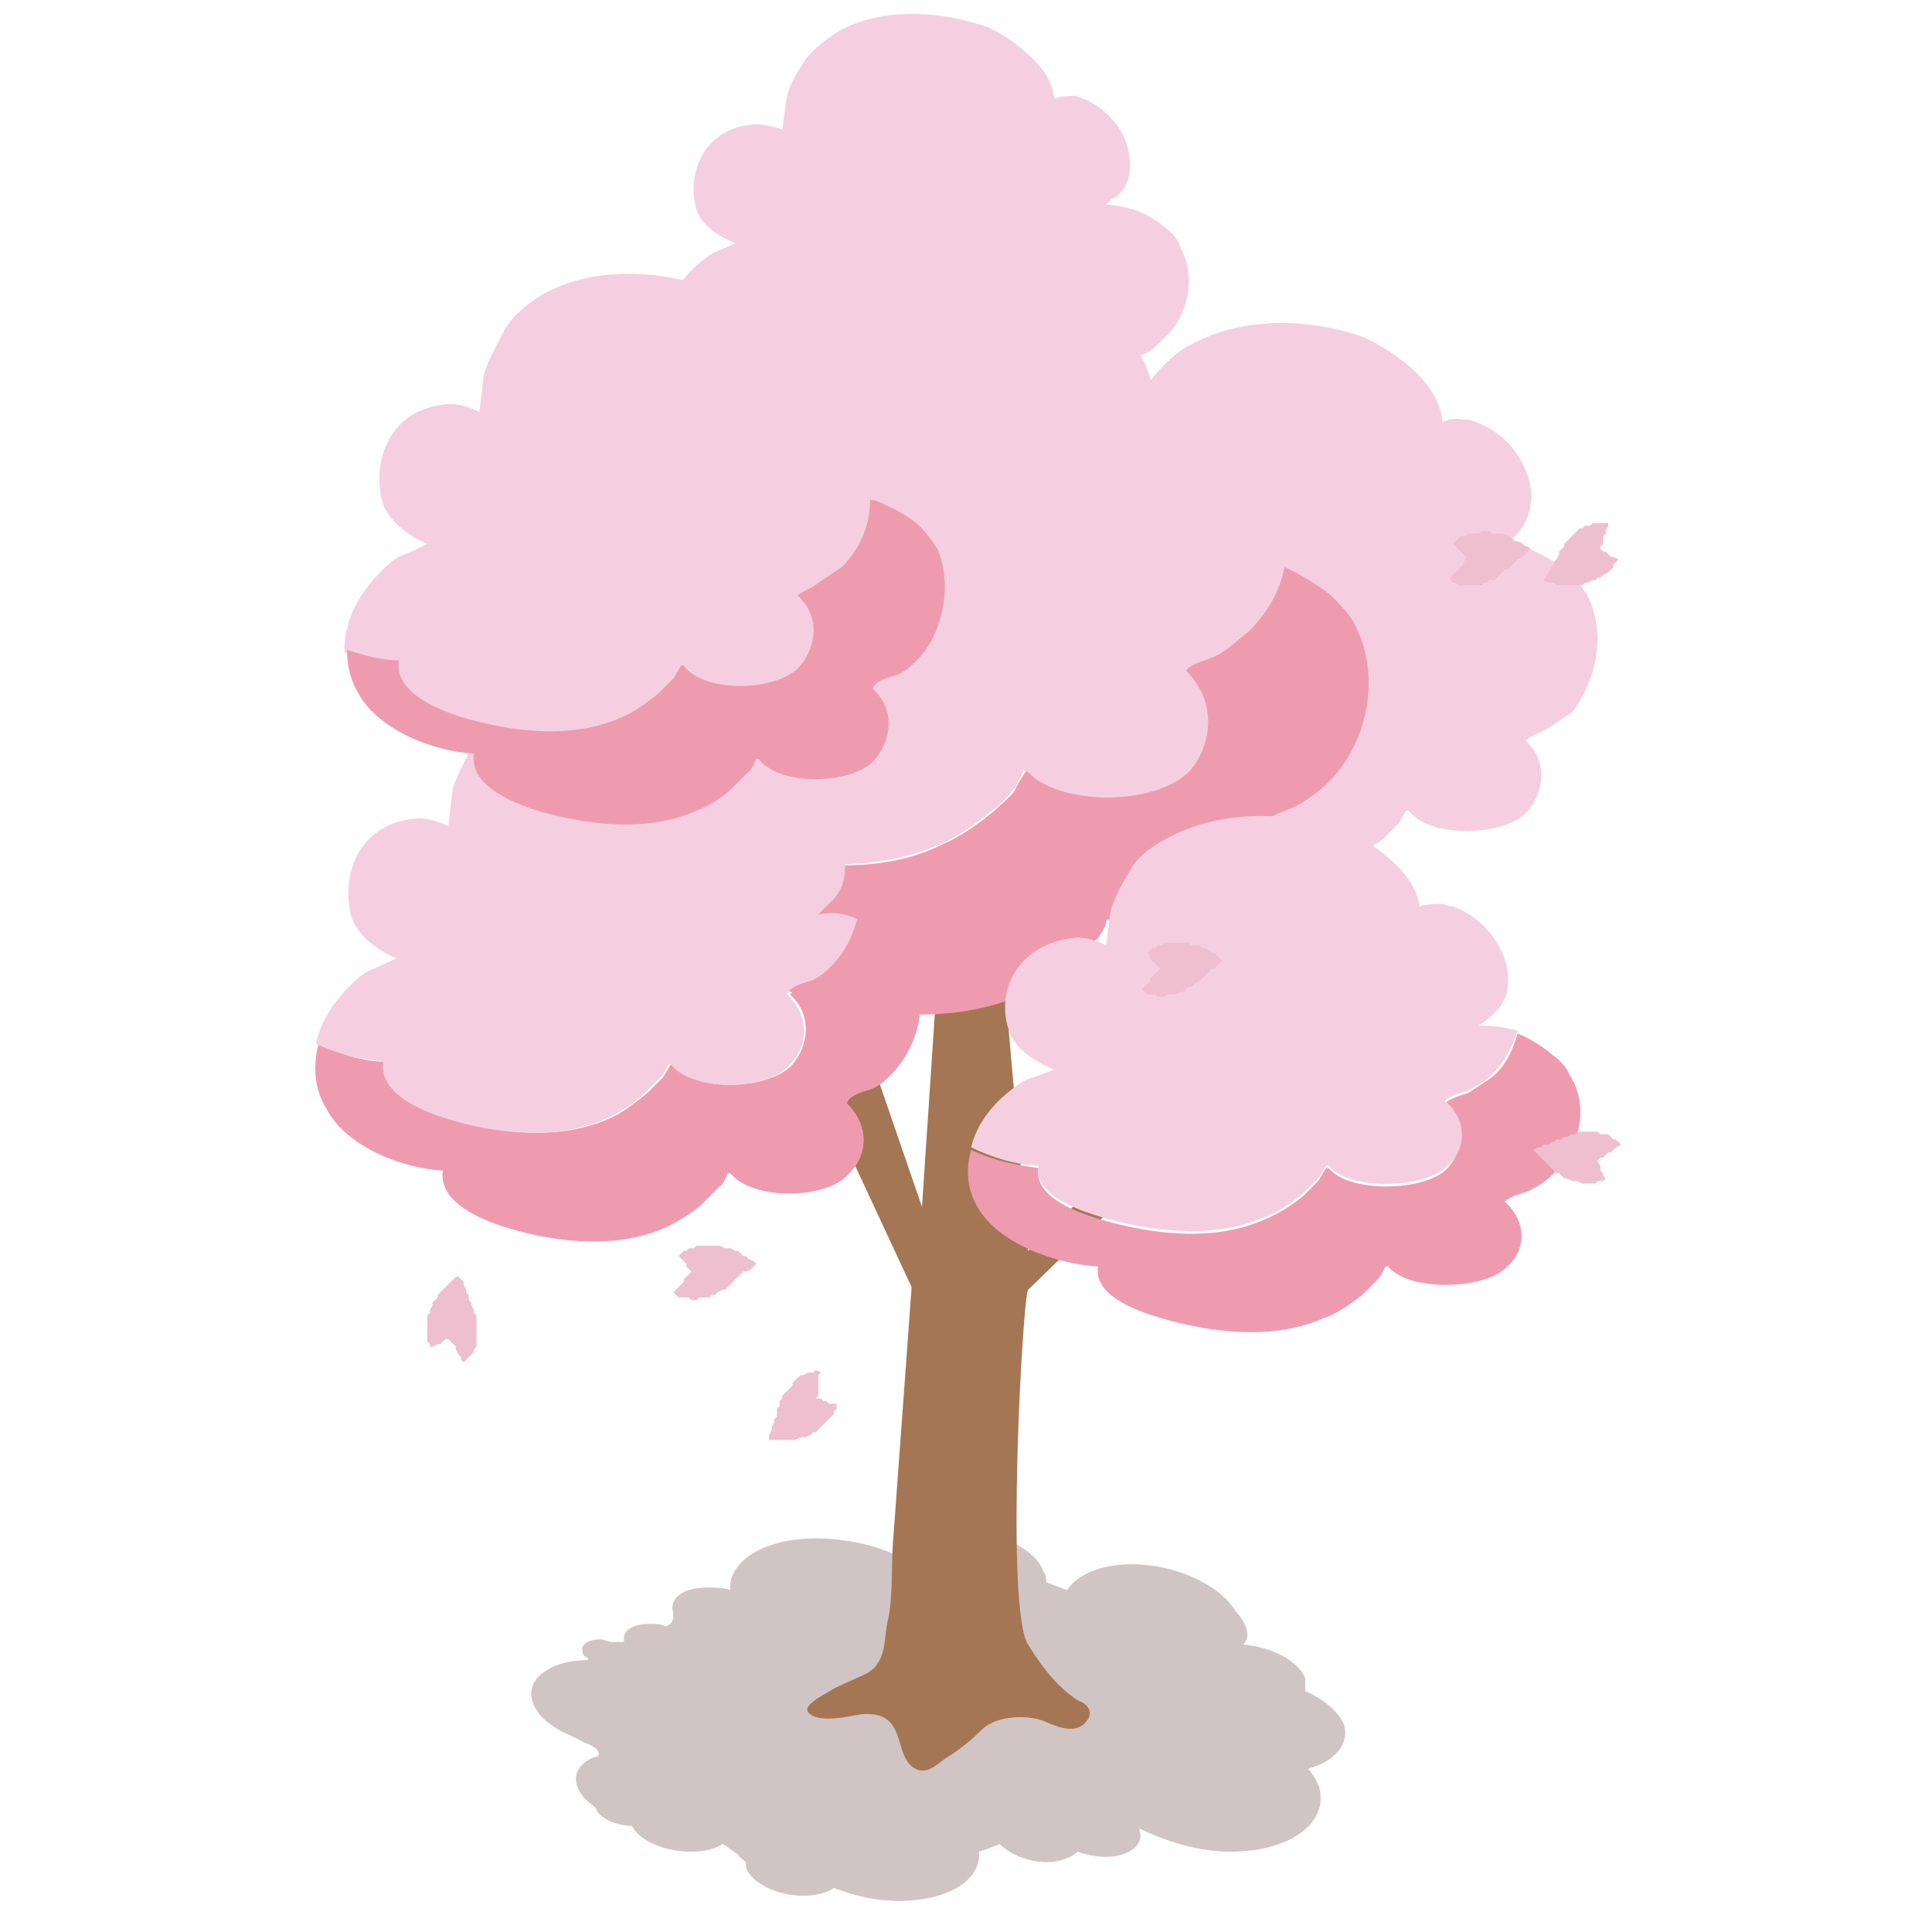 <?xml version="1.0" encoding="utf-8"?>
<!-- Generator: Adobe Illustrator 27.0.1, SVG Export Plug-In . SVG Version: 6.00 Build 0)  -->
<svg version="1.1" id="レイヤー_1" xmlns="http://www.w3.org/2000/svg" xmlns:xlink="http://www.w3.org/1999/xlink" x="0px"
	 y="0px" viewBox="0 0 74.6 74.6" style="enable-background:new 0 0 74.6 74.6;" xml:space="preserve">
<style type="text/css">
	.st0{fill:none;}
	.st1{fill:#D1C4C4;}
	.st2{fill:#EEC0CF;}
	.st3{fill:#F5CFDF;}
	.st4{fill:#A57653;}
	.st5{fill:#EE9BB0;}
</style>
<g>
	<rect x="0.1" y="-0.3" class="st0" width="74.6" height="74.6"/>
	<g>
		<path class="st1" d="M51.9,66.6c-0.2-0.5-0.8-1-1.5-1.3c0-0.2,0-0.3,0-0.5c-0.3-0.7-1.3-1.2-2.4-1.3c0.2-0.2,0.2-0.4,0.1-0.7
			c-0.1-0.2-0.2-0.4-0.4-0.6c-0.6-1-2.3-1.8-4-1.8c-1.2,0-2.1,0.4-2.5,1c-0.3-0.1-0.5-0.2-0.8-0.3c0-0.1,0-0.3-0.1-0.4
			c-0.3-0.9-1.8-1.6-3.3-1.6c-1.2,0-2,0.5-2.1,1.1c-0.9-0.5-2.2-0.8-3.4-0.8c-2,0-3.4,0.9-3.3,2c-0.3-0.1-0.6-0.1-0.9-0.1
			c-0.9,0-1.5,0.4-1.3,1c0,0,0,0,0,0c0,0.2,0,0.4-0.3,0.5c-0.2-0.1-0.4-0.1-0.6-0.1c-0.7,0-1.1,0.3-1,0.7c0,0,0,0,0,0
			c-0.1,0-0.3,0-0.5,0c-0.1,0-0.3-0.1-0.4-0.1c-0.5,0-0.8,0.2-0.7,0.5c0,0.1,0.1,0.2,0.2,0.2c0,0,0,0,0,0.1c-1.5,0-2.5,0.8-2.1,1.7
			c0.2,0.5,0.7,0.9,1.4,1.2c0.2,0.1,0.4,0.2,0.6,0.3c0.3,0.1,0.6,0.3,0.5,0.5c-0.7,0.2-1,0.7-0.8,1.2c0.1,0.3,0.3,0.5,0.7,0.8
			c0,0,0,0,0,0c0.1,0.4,0.8,0.7,1.4,0.7c0,0,0,0,0,0c0.3,0.6,1.3,1,2.3,1c0.5,0,0.9-0.1,1.2-0.3c0.2,0.1,0.4,0.3,0.6,0.4
			c0,0,0,0,0,0c0,0.1,0.2,0.2,0.3,0.3c0,0.1,0,0.1,0,0.2c0.2,0.6,1.2,1.1,2.2,1.1c0.5,0,0.9-0.1,1.2-0.3c0.8,0.3,1.6,0.5,2.5,0.5
			c1.9,0,3.2-0.8,3.1-1.9c0.3-0.1,0.6-0.2,0.8-0.3c0.4,0.4,1.1,0.7,1.8,0.7c0.6,0,1-0.2,1.2-0.4c0.3,0.1,0.7,0.2,1.1,0.2
			c0.9,0,1.5-0.5,1.3-1c0,0,0-0.1,0-0.1c1,0.5,2.3,0.9,3.5,0.9c2.4,0,3.9-1.2,3.4-2.6c-0.1-0.2-0.2-0.4-0.4-0.6
			C51.6,68,52.1,67.3,51.9,66.6z"/>
		<g>
			<polygon class="st2" points="18,49.8 18,49.9 18.1,50 18.1,50.2 18.2,50.3 18.2,50.4 18.3,50.6 18.3,50.7 18.4,50.8 18.4,50.9 
				18.4,51.1 18.4,51.2 18.4,51.3 18.4,51.5 18.4,51.6 18.4,51.7 18.4,51.9 18.4,52 18.3,52.1 18.3,52.2 18.2,52.3 18.1,52.4 
				18,52.5 17.9,52.6 17.8,52.5 17.8,52.4 17.7,52.3 17.6,52.1 17.6,52 17.5,51.9 17.4,51.8 17.3,51.7 17.2,51.7 17.1,51.8 17,51.9 
				16.9,51.9 16.7,52 16.6,52 16.6,51.9 16.5,51.8 16.5,51.6 16.5,51.5 16.5,51.4 16.5,51.2 16.5,51.1 16.5,51 16.5,50.8 16.6,50.7 
				16.6,50.6 16.7,50.4 16.7,50.3 16.8,50.2 16.9,50.1 16.9,50 17,49.9 17.1,49.8 17.2,49.7 17.3,49.6 17.4,49.5 17.5,49.4 
				17.6,49.3 17.7,49.3 17.8,49.4 17.9,49.5 17.9,49.6 			"/>
			<polygon class="st2" points="29.8,55.1 29.9,54.9 29.9,54.8 30,54.7 30,54.5 30,54.4 30.1,54.3 30.1,54.1 30.2,54 30.2,53.9 
				30.3,53.8 30.4,53.7 30.5,53.6 30.6,53.5 30.6,53.4 30.7,53.3 30.8,53.2 30.9,53.1 31,53.1 31.2,53 31.3,53 31.4,53 31.5,52.9 
				31.7,53 31.6,53.1 31.6,53.2 31.6,53.3 31.6,53.5 31.6,53.6 31.6,53.7 31.6,53.9 31.5,54 31.7,54 31.8,54.1 31.9,54.1 32,54.2 
				32.2,54.2 32.3,54.2 32.3,54.4 32.2,54.5 32.2,54.6 32.1,54.7 32,54.8 31.9,54.9 31.8,55 31.7,55.1 31.6,55.2 31.5,55.3 
				31.4,55.3 31.3,55.4 31.1,55.5 31,55.5 30.9,55.5 30.7,55.6 30.6,55.6 30.5,55.6 30.3,55.6 30.2,55.6 30.1,55.6 29.9,55.6 
				29.8,55.6 29.7,55.6 29.7,55.5 29.7,55.4 29.8,55.2 			"/>
			<g>
				<path class="st3" d="M33.5,19.4c0,0.9-0.4,1.9-1.1,2.6c-0.2,0.2-0.5,0.5-0.9,0.6c-0.3,0.1-0.7,0.2-0.8,0.5
					c0.9,0.8,0.7,2,0.1,2.7c-0.8,1-3.7,1.1-4.5,0c0,0-0.1,0-0.1,0c0,0-0.2,0.5-0.3,0.5c-0.2,0.2-0.4,0.4-0.6,0.6
					c-0.4,0.4-0.9,0.7-1.4,0.9c-1.8,0.8-3.9,0.6-5.8,0.1c-1.1-0.3-3-1-2.8-2.3c-0.6,0-1.3-0.2-2-0.4c0-0.3,0-0.6,0.1-0.9
					c0.2-1,0.9-1.9,1.7-2.6c0.4-0.3,0.4-0.2,1.4-0.7c-0.7-0.3-1.4-0.8-1.7-1.5c-0.5-1.6,0.2-3.8,2.6-3.9c0.3,0,0.7,0.1,1.1,0.3
					c0.1-0.5,0.1-1,0.2-1.5c0.2-0.6,0.5-1.1,0.8-1.7c0.3-0.5,0.9-1,1.4-1.3c1.9-1.1,4.4-1,6.5-0.3c0.7,0.2,1.6,0.9,2,1.4
					c1,1,1,1.9,1,1.9s0.1-0.1,0.3-0.1c0.1,0,0.3,0,0.5,0c0.1,0,0.3,0.1,0.5,0.1c1.1,0.4,1.9,1.5,2,2.5c0.1,0.6,0,1.2-0.4,1.7
					c-0.1,0.1-0.1,0.1-0.2,0.2c-0.2,0.2-0.1,0.1-0.4,0.4C33,19.3,33.3,19.3,33.5,19.4z"/>
				<path class="st3" d="M61.3,23c-0.2-0.3-0.4-0.6-0.7-0.9c-0.1-0.1-0.7-0.5-1.3-0.8c-0.4-0.2-0.9-0.3-1.3-0.2
					c0.4-0.3,0.3-0.2,0.5-0.4c0.5-0.5,0.7-1.2,0.6-1.9c-0.2-1.1-1-2.1-2.1-2.5c-0.2-0.1-0.4-0.1-0.5-0.1c-0.5-0.1-0.8,0.1-0.8,0.1
					s0-0.9-1-1.9c-0.5-0.5-1.4-1.1-2.1-1.4c-2-0.7-4.6-0.8-6.6,0.3c-0.6,0.3-1.1,0.8-1.5,1.3c-0.4,0.5-0.7,1.1-0.8,1.7
					c-0.1,0.5-0.1,1-0.2,1.5c-0.4-0.2-0.8-0.3-1.1-0.3c-2.4,0.1-3.2,2.3-2.6,3.9c0.2,0.7,1,1.2,1.7,1.5c-1,0.4-1,0.3-1.4,0.7
					c-0.9,0.7-1.5,1.6-1.8,2.6c-0.2,0.8-0.1,1.7,0.3,2.5c0.8,1.4,2.9,2.3,4.6,2.4c-0.2,1.3,1.7,1.9,2.8,2.3c1.9,0.5,4.1,0.7,5.9-0.1
					c0.5-0.2,1-0.6,1.5-0.9c0.2-0.2,0.4-0.4,0.6-0.6c0,0,0.3-0.5,0.3-0.5c0,0,0.1,0,0.1,0c0.8,1.1,3.8,1,4.6,0
					c0.6-0.7,0.8-1.9-0.1-2.7c0.2-0.2,0.6-0.3,0.9-0.5c0.3-0.2,0.6-0.4,0.9-0.6C61.7,26.2,62,24.4,61.3,23z"/>
				<path class="st3" d="M45.6,9.6C45.5,9.3,45.3,9,45,8.8c-0.1-0.1-0.6-0.5-1.2-0.7c-0.4-0.1-0.7-0.2-1.1-0.2
					c0.3-0.3,0.2-0.2,0.4-0.3c0.5-0.4,0.6-1,0.5-1.6c-0.1-0.9-0.8-1.8-1.8-2.2c-0.2-0.1-0.3-0.1-0.4-0.1c-0.4,0-0.7,0.1-0.7,0.1
					s0-0.8-0.9-1.6c-0.4-0.4-1.2-1-1.8-1.2c-1.8-0.6-4-0.7-5.6,0.2c-0.5,0.3-1,0.7-1.3,1.1c-0.3,0.5-0.6,0.9-0.7,1.4
					c-0.1,0.4-0.1,0.8-0.2,1.3c-0.3-0.1-0.7-0.2-1-0.2c-2.1,0.1-2.7,2-2.3,3.3c0.2,0.6,0.8,1,1.5,1.3c-0.9,0.4-0.8,0.3-1.2,0.6
					c-0.8,0.6-1.3,1.4-1.5,2.2c-0.2,0.7-0.1,1.4,0.3,2.1c0.7,1.2,2.5,1.9,3.9,2c-0.1,1.1,1.5,1.7,2.4,1.9c1.6,0.4,3.5,0.6,5.1-0.1
					c0.5-0.2,0.9-0.5,1.3-0.8c0.2-0.2,0.4-0.3,0.5-0.5c0,0,0.3-0.4,0.2-0.4c0,0,0.1,0,0.1,0c0.7,0.9,3.3,0.8,4,0
					c0.5-0.6,0.7-1.6-0.1-2.3c0.1-0.2,0.5-0.3,0.7-0.4c0.3-0.1,0.5-0.3,0.7-0.5C45.9,12.3,46.2,10.7,45.6,9.6z"/>
				<path class="st4" d="M46.2,41.9l-6.5,6.4l-0.9-10.2l-2.7,1l-0.5,7.5l-2.2-6.4l-2.2,0.9l4,8.6c0,0-0.5,6.9-0.7,9.6
					c-0.1,1,0,2.2-0.2,3.2c-0.2,0.7,0,1.6-0.8,2.1c-0.4,0.2-0.9,0.4-1.3,0.6c-0.3,0.2-1.4,0.7-0.9,1c0.4,0.3,1.4,0.1,1.9,0
					c1.8-0.2,1.3,1.4,2,2c0.5,0.4,0.9,0,1.3-0.3c0.5-0.3,1-0.7,1.4-1.1c0.6-0.6,1.9-0.6,2.5-0.3c0.5,0.2,1.2,0.5,1.6-0.1
					c0.2-0.3,0-0.6-0.3-0.7c-0.7-0.4-1.4-1.2-2-2.2c-0.9-1.3-0.2-13.6,0-13.7l6.4-6.2L46.2,41.9z"/>
				<path class="st5" d="M51.3,30.2c-0.3,0.3-0.7,0.6-1.2,0.9c-0.4,0.2-0.9,0.3-1.2,0.6c1.2,1.2,1,2.8,0.2,3.8
					c-1.1,1.4-5.1,1.5-6.3,0c0,0-0.1,0-0.1,0.1c0.1,0-0.3,0.7-0.4,0.7c-0.2,0.3-0.5,0.6-0.8,0.8c-0.6,0.5-1.3,1-2,1.3
					c-2.5,1.1-5.5,0.9-8,0.2c-1.5-0.4-4.1-1.3-3.9-3.1c-2.3-0.1-5.2-1.4-6.2-3.3c-0.6-1.1-0.7-2.3-0.4-3.5c1.1,0.6,2.4,0.9,3.5,1
					c-0.2,1.8,2.3,2.7,3.9,3.1c2.6,0.7,5.6,1,8-0.2c0.7-0.3,1.4-0.8,2-1.3c0.3-0.3,0.6-0.5,0.8-0.8c0-0.1,0.4-0.7,0.4-0.7
					c0,0,0.1,0,0.1-0.1c1.2,1.5,5.1,1.4,6.3,0c0.8-1,1-2.6-0.2-3.8c0.2-0.3,0.8-0.4,1.2-0.6c0.4-0.2,0.8-0.6,1.2-0.9
					c0.7-0.7,1.2-1.5,1.4-2.5c0.9,0.4,1.7,1,1.8,1.1c0.4,0.4,0.8,0.8,1,1.3C53.3,26.2,52.8,28.7,51.3,30.2z"/>
				<path class="st3" d="M49.5,21.9c-0.2,0.9-0.7,1.8-1.4,2.5c-0.3,0.3-0.7,0.6-1.2,0.9c-0.4,0.2-0.9,0.3-1.2,0.6
					c1.2,1.2,1,2.8,0.2,3.8c-1.1,1.4-5.1,1.5-6.3,0c0,0-0.1,0-0.1,0.1c0,0-0.3,0.7-0.4,0.7c-0.2,0.3-0.5,0.6-0.8,0.8
					c-0.6,0.5-1.3,1-2,1.3c-2.5,1.1-5.5,0.9-8,0.2c-1.6-0.4-4.1-1.3-3.9-3.1c-1.1-0.1-2.4-0.4-3.5-1c0.3-1.4,1.2-2.6,2.4-3.6
					c0.6-0.4,0.5-0.3,1.9-0.9c-1-0.4-2-1.1-2.3-2.1c-0.8-2.2,0.3-5.3,3.6-5.4c0.4,0,1,0.2,1.5,0.4c0.2-0.7,0.1-1.4,0.3-2
					c0.2-0.9,0.6-1.6,1.1-2.3c0.5-0.7,1.2-1.4,2-1.8c2.6-1.5,6.1-1.4,8.9-0.4c0.9,0.3,2.2,1.2,2.8,1.9c1.4,1.4,1.4,2.6,1.4,2.6
					s0.4-0.2,1-0.1c0.2,0,0.4,0.1,0.7,0.2c1.5,0.5,2.6,2,2.8,3.5c0.2,1-0.1,1.9-0.8,2.6c-0.3,0.3-0.1,0.2-0.6,0.6
					C48.3,21.6,48.9,21.7,49.5,21.9z"/>
				<path class="st5" d="M34.4,41.5c-0.2,0.2-0.5,0.5-0.9,0.6c-0.3,0.1-0.7,0.2-0.8,0.5c0.9,0.9,0.8,2,0.1,2.7c-0.8,1-3.7,1.1-4.6,0
					c0,0-0.1,0-0.1,0c0,0-0.2,0.5-0.3,0.5c-0.2,0.2-0.4,0.4-0.6,0.6c-0.4,0.4-0.9,0.7-1.5,1c-1.8,0.8-4,0.6-5.8,0.1
					c-1.1-0.3-3-1-2.8-2.3c-1.7-0.1-3.8-1-4.5-2.4c-0.5-0.8-0.5-1.7-0.3-2.5c0.8,0.4,1.8,0.7,2.6,0.7c-0.2,1.3,1.7,2,2.8,2.3
					c1.9,0.5,4,0.7,5.8-0.1c0.5-0.2,1-0.6,1.5-1c0.2-0.2,0.4-0.4,0.6-0.6c0,0,0.3-0.5,0.3-0.5c0,0,0.1,0,0.1,0c0.8,1.1,3.7,1,4.6,0
					c0.6-0.7,0.8-1.9-0.1-2.7c0.2-0.2,0.6-0.3,0.8-0.5c0.3-0.2,0.6-0.4,0.9-0.6c0.5-0.5,0.8-1.1,1-1.8c0.7,0.3,1.2,0.7,1.3,0.8
					c0.3,0.3,0.5,0.6,0.7,0.9C35.9,38.6,35.5,40.4,34.4,41.5z"/>
				<path class="st3" d="M33.1,35.5c-0.2,0.7-0.5,1.3-1,1.8c-0.2,0.2-0.5,0.5-0.9,0.6c-0.3,0.1-0.7,0.2-0.8,0.5
					c0.9,0.9,0.8,2,0.1,2.7c-0.8,1-3.7,1.1-4.6,0c0,0-0.1,0-0.1,0c0,0-0.2,0.5-0.3,0.5c-0.2,0.2-0.4,0.4-0.6,0.6
					c-0.4,0.4-0.9,0.7-1.5,1c-1.8,0.8-4,0.6-5.8,0.1c-1.1-0.3-3-1-2.8-2.3c-0.8-0.1-1.8-0.3-2.6-0.7c0.2-1,0.9-1.9,1.7-2.6
					c0.4-0.3,0.4-0.2,1.4-0.7c-0.7-0.3-1.4-0.8-1.7-1.5c-0.5-1.6,0.2-3.8,2.6-3.9c0.3,0,0.7,0.1,1.1,0.3c0.1-0.5,0.1-1,0.2-1.5
					c0.2-0.6,0.5-1.1,0.8-1.7c0.3-0.5,0.9-1,1.4-1.3c1.9-1.1,4.5-1,6.5-0.3c0.7,0.2,1.6,0.9,2.1,1.4c1,1,1,1.9,1,1.9
					s0.3-0.1,0.8-0.1c0.2,0,0.3,0.1,0.5,0.1c1.1,0.4,1.9,1.5,2,2.6c0.1,0.7,0,1.4-0.6,1.9c-0.2,0.2-0.1,0.1-0.4,0.4
					C32.3,35.2,32.7,35.3,33.1,35.5z"/>
				<path class="st5" d="M59.9,45.4c-0.2,0.2-0.5,0.4-0.9,0.6c-0.3,0.1-0.7,0.2-0.9,0.4c0.9,0.8,0.8,1.9,0.1,2.5
					c-0.8,0.9-3.8,1-4.6,0c0,0-0.1,0-0.1,0c0,0-0.2,0.4-0.3,0.5c-0.2,0.2-0.4,0.4-0.6,0.6c-0.4,0.3-0.9,0.7-1.5,0.9
					c-1.8,0.8-4,0.6-5.9,0.1c-1.1-0.3-3-0.9-2.8-2.1c-1.7-0.1-3.8-0.9-4.6-2.2c-0.5-0.8-0.5-1.6-0.3-2.3c0.8,0.4,1.8,0.6,2.6,0.7
					c-0.2,1.2,1.7,1.8,2.8,2.1c1.9,0.5,4.1,0.7,5.9-0.1c0.5-0.2,1-0.5,1.5-0.9c0.2-0.2,0.4-0.4,0.6-0.6c0,0,0.3-0.5,0.3-0.5
					c0,0,0.1,0,0.1,0c0.8,1,3.8,0.9,4.6,0c0.6-0.7,0.8-1.8-0.1-2.5c0.2-0.2,0.6-0.3,0.9-0.4c0.3-0.2,0.6-0.4,0.9-0.6
					c0.5-0.4,0.8-1,1-1.7c0.7,0.3,1.2,0.7,1.3,0.8c0.3,0.2,0.6,0.5,0.7,0.8C61.4,42.7,61,44.4,59.9,45.4z"/>
				<path class="st3" d="M58.6,39.8c-0.2,0.6-0.5,1.2-1,1.7c-0.2,0.2-0.5,0.4-0.9,0.6c-0.3,0.1-0.7,0.2-0.9,0.4
					c0.9,0.8,0.8,1.9,0.1,2.5c-0.8,0.9-3.8,1-4.6,0c0,0-0.1,0-0.1,0c0,0-0.2,0.4-0.3,0.5c-0.2,0.2-0.4,0.4-0.6,0.6
					c-0.4,0.3-0.9,0.7-1.5,0.9c-1.8,0.8-4,0.6-5.9,0.1c-1.1-0.3-3-0.9-2.8-2.1c-0.8,0-1.8-0.3-2.6-0.7c0.2-0.9,0.9-1.8,1.8-2.4
					c0.4-0.3,0.4-0.2,1.4-0.6c-0.7-0.3-1.4-0.7-1.7-1.4c-0.6-1.5,0.2-3.5,2.6-3.7c0.3,0,0.7,0.1,1.1,0.3c0.1-0.5,0.1-0.9,0.2-1.4
					c0.2-0.6,0.5-1.1,0.8-1.6c0.3-0.5,0.9-0.9,1.5-1.2c1.9-1,4.5-1,6.5-0.3c0.7,0.2,1.6,0.8,2.1,1.3c1,0.9,1,1.7,1,1.7
					s0.3-0.1,0.8-0.1c0.2,0,0.3,0.1,0.5,0.1c1.1,0.4,1.9,1.4,2.1,2.4c0.1,0.7,0,1.3-0.6,1.8c-0.2,0.2-0.1,0.1-0.5,0.4
					C57.8,39.6,58.2,39.7,58.6,39.8z"/>
				<path class="st5" d="M35.4,25.5c-0.2,0.2-0.5,0.5-0.9,0.6c-0.3,0.1-0.7,0.2-0.8,0.5c0.9,0.8,0.7,2,0.1,2.7c-0.8,1-3.7,1.1-4.5,0
					c0,0-0.1,0-0.1,0c0,0-0.2,0.5-0.3,0.5c-0.2,0.2-0.4,0.4-0.6,0.6c-0.4,0.4-0.9,0.7-1.4,0.9c-1.8,0.8-3.9,0.6-5.8,0.1
					c-1.1-0.3-3-1-2.8-2.3c-1.7-0.1-3.8-1-4.5-2.4c-0.3-0.5-0.4-1.1-0.4-1.6c0.7,0.2,1.3,0.4,2,0.4c-0.2,1.3,1.7,2,2.8,2.3
					c1.9,0.5,4,0.7,5.8-0.1c0.5-0.2,1-0.6,1.4-0.9c0.2-0.2,0.4-0.4,0.6-0.6c0,0,0.3-0.5,0.3-0.5c0,0,0.1,0,0.1,0
					c0.8,1.1,3.7,1,4.5,0c0.6-0.7,0.8-1.9-0.1-2.7c0.2-0.2,0.6-0.3,0.8-0.5c0.3-0.2,0.6-0.4,0.9-0.6c0.7-0.7,1.1-1.6,1.1-2.6
					c0.2,0,0.4,0.1,0.6,0.2c0.7,0.3,1.2,0.7,1.3,0.8c0.3,0.3,0.5,0.6,0.7,0.9C36.8,22.6,36.4,24.5,35.4,25.5z"/>
			</g>
			<polygon class="st2" points="46.8,37.4 46.7,37.5 46.6,37.6 46.5,37.7 46.4,37.8 46.3,37.9 46.1,38 46,38.1 45.9,38.1 45.8,38.2 
				45.7,38.3 45.6,38.3 45.4,38.4 45.3,38.4 45.2,38.4 45.1,38.4 44.9,38.5 44.8,38.5 44.7,38.5 44.6,38.4 44.4,38.4 44.3,38.4 
				44.2,38.3 44.1,38.2 44.2,38.1 44.3,38 44.4,37.9 44.4,37.8 44.5,37.7 44.6,37.6 44.7,37.5 44.8,37.4 44.7,37.3 44.6,37.2 
				44.5,37.1 44.4,37 44.4,36.9 44.3,36.8 44.4,36.7 44.5,36.6 44.6,36.6 44.7,36.5 44.8,36.5 45,36.4 45.1,36.4 45.2,36.4 
				45.4,36.4 45.5,36.4 45.6,36.4 45.8,36.4 45.9,36.4 46,36.5 46.2,36.5 46.3,36.5 46.4,36.6 46.5,36.6 46.7,36.7 46.8,36.8 
				46.9,36.8 47,36.9 47.1,37 47.2,37.1 47.1,37.2 47,37.3 46.9,37.4 			"/>
			<polygon class="st2" points="59.9,21.9 60,21.8 60,21.7 60.1,21.6 60.2,21.4 60.2,21.3 60.3,21.2 60.4,21.1 60.4,21 60.5,20.9 
				60.6,20.8 60.7,20.7 60.8,20.6 60.9,20.5 61,20.4 61.1,20.4 61.2,20.3 61.4,20.3 61.5,20.2 61.6,20.2 61.7,20.2 61.9,20.2 
				62,20.2 62.1,20.2 62.1,20.3 62,20.5 62,20.6 61.9,20.7 61.9,20.8 61.9,21 61.8,21.1 61.8,21.2 61.9,21.3 62,21.3 62.1,21.4 
				62.2,21.5 62.3,21.5 62.5,21.6 62.4,21.7 62.3,21.8 62.3,21.9 62.2,22 62.1,22.1 61.9,22.2 61.8,22.3 61.7,22.3 61.6,22.4 
				61.5,22.4 61.3,22.5 61.2,22.5 61.1,22.6 61,22.6 60.8,22.6 60.7,22.6 60.6,22.6 60.4,22.6 60.3,22.6 60.1,22.6 60,22.5 
				59.9,22.5 59.8,22.5 59.6,22.4 59.7,22.3 59.7,22.2 59.8,22.1 			"/>
			<polygon class="st2" points="58.6,21.6 58.5,21.7 58.4,21.8 58.3,21.9 58.2,22 58.1,22 58,22.1 57.9,22.2 57.8,22.3 57.7,22.4 
				57.5,22.4 57.4,22.5 57.3,22.5 57.2,22.6 57,22.6 56.9,22.6 56.8,22.6 56.7,22.6 56.5,22.6 56.4,22.6 56.3,22.6 56.2,22.5 
				56.1,22.5 56,22.4 56,22.3 56.1,22.2 56.2,22.1 56.3,22 56.4,21.9 56.5,21.8 56.5,21.7 56.6,21.6 56.6,21.5 56.5,21.4 56.4,21.3 
				56.3,21.2 56.2,21.1 56.1,21 56.2,20.9 56.3,20.8 56.4,20.7 56.6,20.7 56.7,20.6 56.8,20.6 57,20.6 57.1,20.6 57.2,20.5 
				57.4,20.5 57.5,20.5 57.6,20.6 57.8,20.6 57.9,20.6 58,20.6 58.2,20.7 58.3,20.7 58.4,20.8 58.5,20.9 58.6,20.9 58.8,21 
				58.9,21.1 59,21.1 59.1,21.2 59,21.3 58.9,21.4 58.8,21.5 			"/>
			<polygon class="st2" points="59.8,44.2 59.9,44.1 60,44.1 60.1,44 60.3,44 60.4,43.9 60.5,43.9 60.7,43.8 60.8,43.8 60.9,43.7 
				61.1,43.7 61.2,43.7 61.3,43.7 61.5,43.7 61.6,43.7 61.7,43.7 61.8,43.8 62,43.8 62.1,43.8 62.2,43.9 62.3,44 62.4,44 62.5,44.1 
				62.6,44.2 62.4,44.3 62.3,44.4 62.2,44.5 62.1,44.5 62,44.6 61.9,44.7 61.8,44.7 61.7,44.8 61.7,44.9 61.8,45 61.8,45.2 
				61.9,45.3 61.9,45.4 62,45.5 61.9,45.6 61.7,45.6 61.6,45.7 61.5,45.7 61.3,45.7 61.2,45.7 61.1,45.7 60.9,45.6 60.8,45.6 
				60.7,45.6 60.5,45.5 60.4,45.5 60.3,45.4 60.2,45.3 60.1,45.3 60,45.2 59.9,45.1 59.8,45 59.7,44.9 59.6,44.8 59.5,44.7 
				59.4,44.6 59.3,44.5 59.2,44.4 59.4,44.3 59.5,44.3 59.6,44.2 			"/>
			<polygon class="st2" points="28.7,49.1 28.6,49.2 28.5,49.3 28.4,49.4 28.3,49.5 28.2,49.6 28.1,49.7 28,49.8 27.9,49.8 
				27.7,49.9 27.6,50 27.5,50 27.4,50.1 27.2,50.1 27.1,50.1 27,50.1 26.9,50.2 26.7,50.2 26.6,50.1 26.5,50.1 26.4,50.1 26.2,50.1 
				26.1,50 26,49.9 26.1,49.8 26.2,49.7 26.3,49.6 26.4,49.5 26.4,49.4 26.5,49.3 26.6,49.2 26.7,49.1 26.6,49 26.5,48.9 26.5,48.8 
				26.4,48.7 26.3,48.6 26.2,48.5 26.3,48.4 26.4,48.3 26.5,48.3 26.6,48.2 26.8,48.2 26.9,48.1 27,48.1 27.2,48.1 27.3,48.1 
				27.4,48.1 27.6,48.1 27.7,48.1 27.8,48.1 28,48.2 28.1,48.2 28.2,48.2 28.4,48.3 28.5,48.3 28.6,48.4 28.7,48.5 28.8,48.5 
				28.9,48.6 29.1,48.7 29.2,48.8 29.1,48.9 29,49 28.8,49.1 			"/>
		</g>
	</g>
</g>
</svg>
